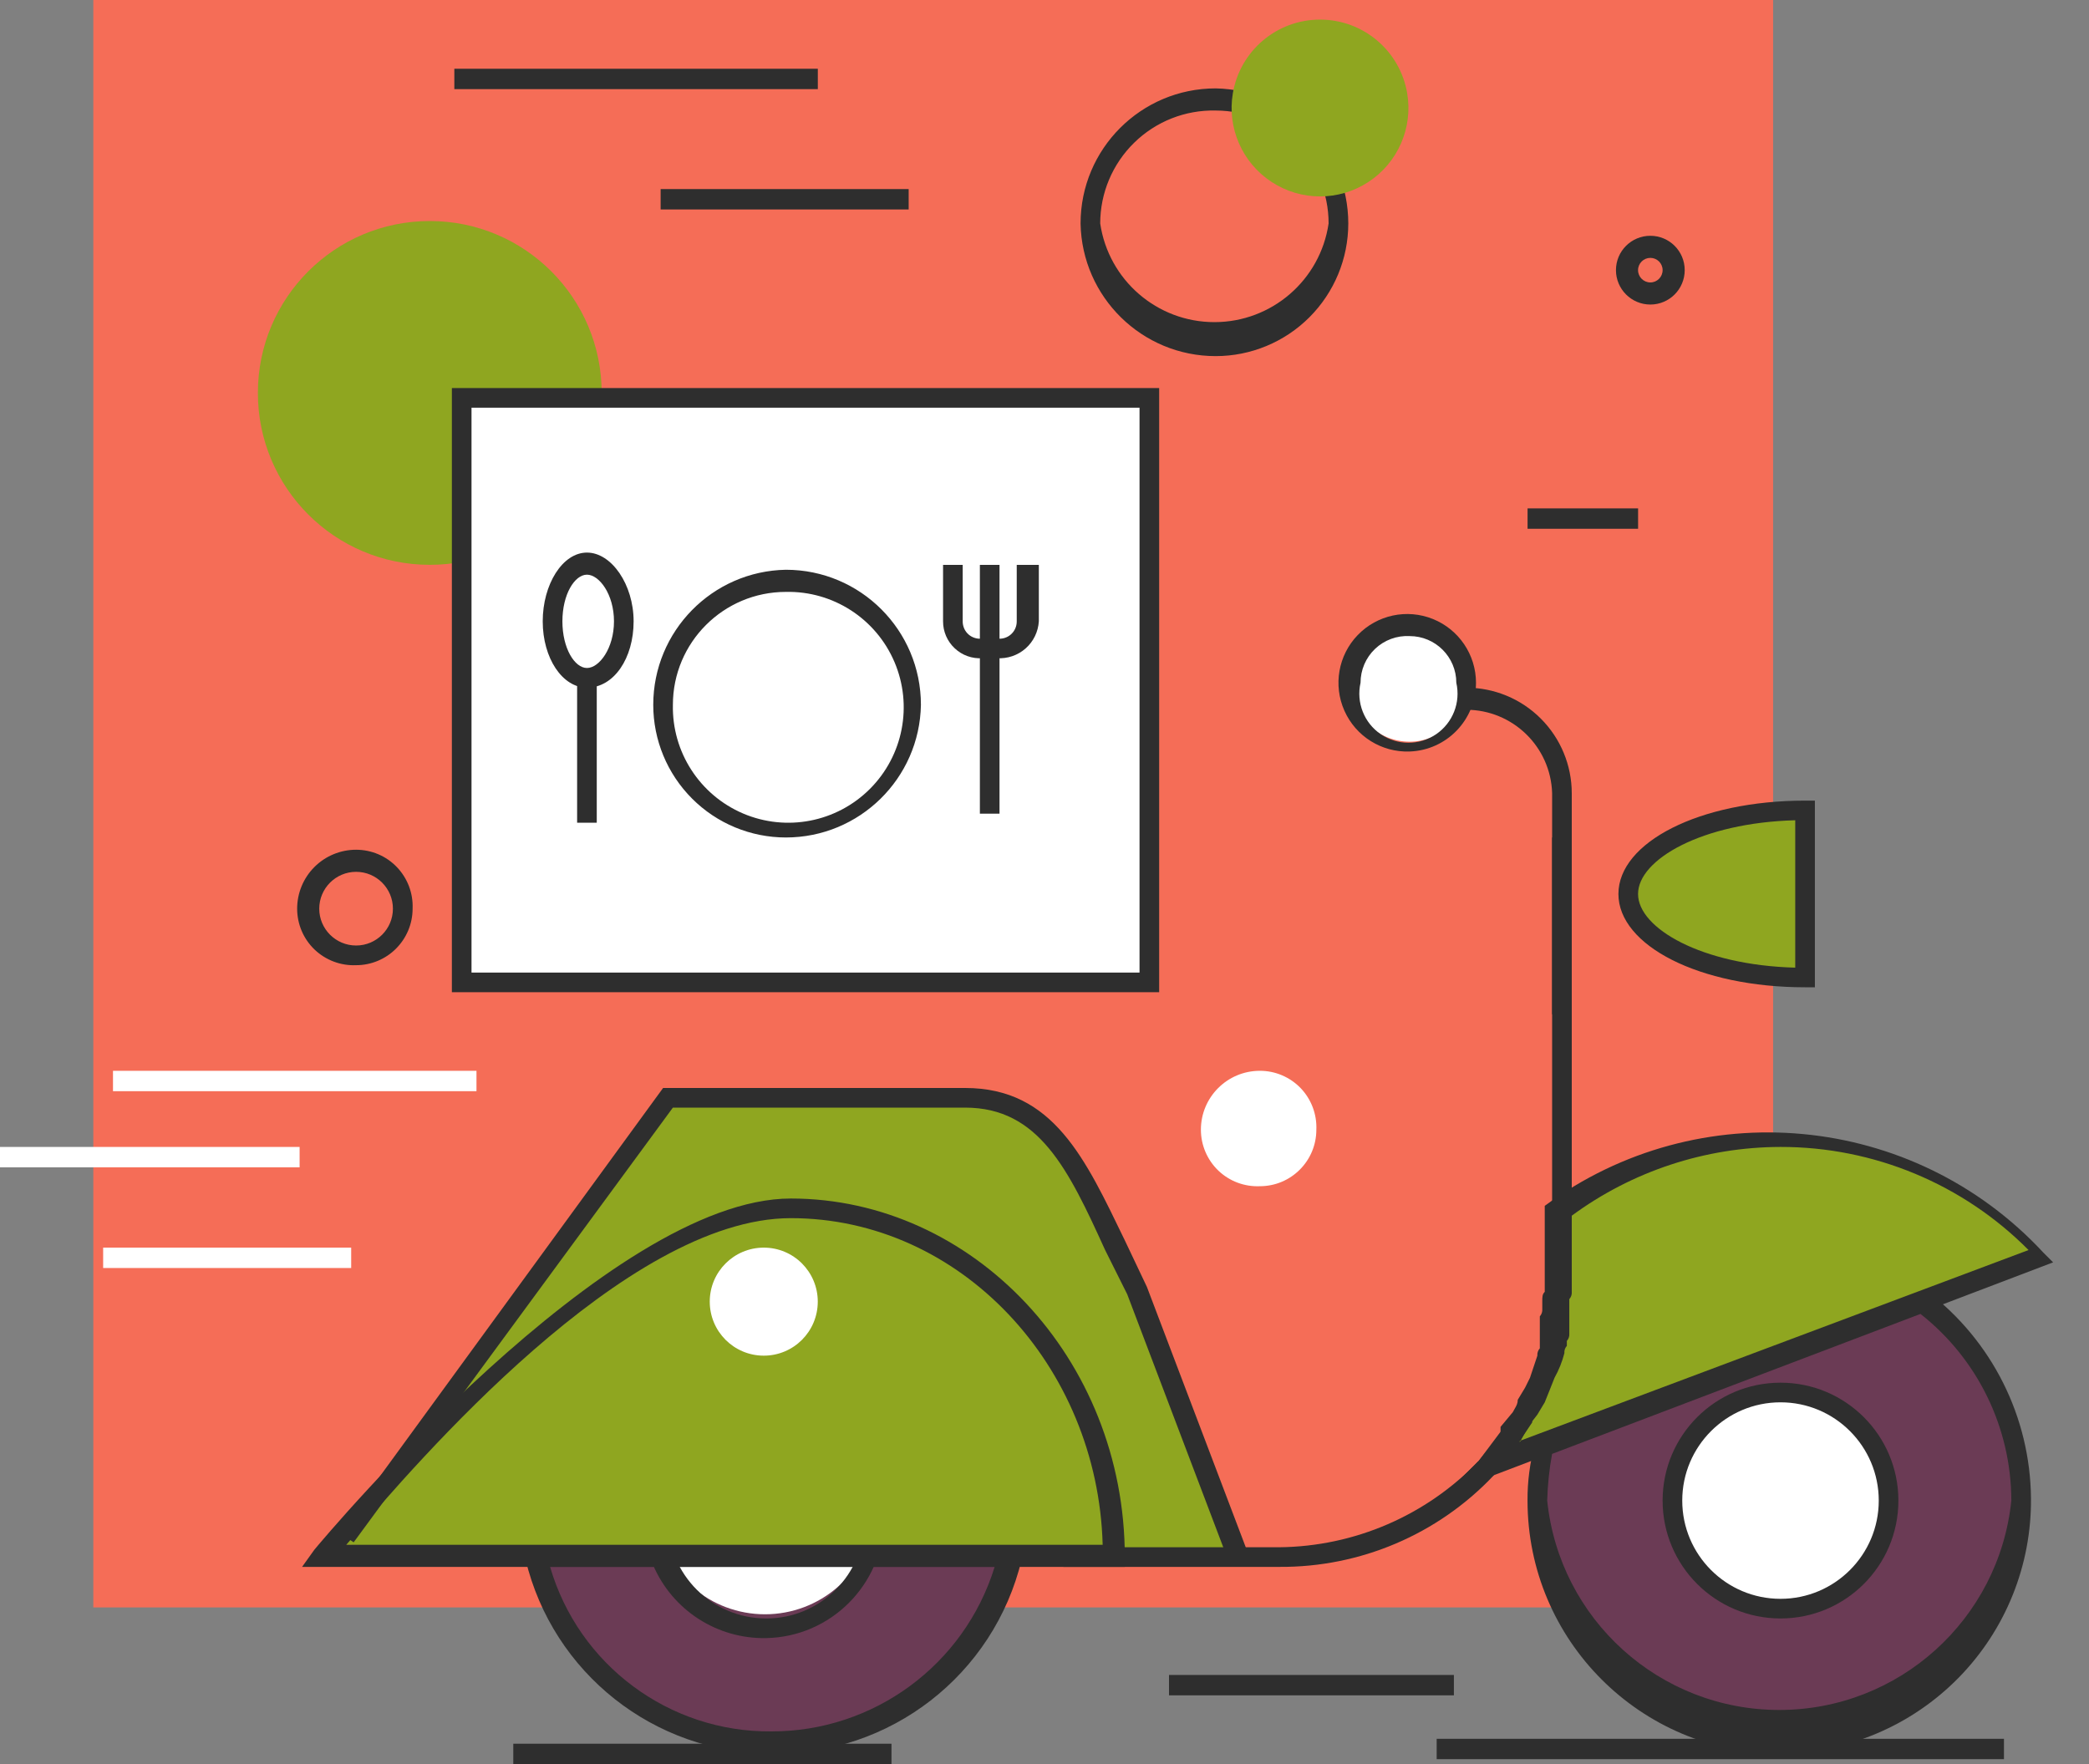 <svg width="45" height="38" viewBox="0 0 45 38" fill="none" xmlns="http://www.w3.org/2000/svg">
<rect x="0" y="0" width="45" height="38" fill="#808080" stroke="none"/>
<rect x="2.01" width="36.185" height="34.625" fill="#F56D57"/>
<circle cx="9.258" cy="8.464" r="3.703" fill="#8FA620"/>
<path d="M21.69 33.54C21.125 35.882 19.02 37.526 16.611 37.508C14.215 37.488 12.132 35.86 11.533 33.54H21.69Z" fill="#6B3B55"/>
<path d="M14.125 32.747C14.3 33.912 15.301 34.773 16.479 34.773C17.657 34.773 18.658 33.912 18.833 32.747C18.658 31.582 17.657 30.72 16.479 30.72C15.301 30.72 14.3 31.582 14.125 32.747H14.125Z" fill="white"/>
<path fill-rule="evenodd" clip-rule="evenodd" d="M11.321 33.593C11.908 36.041 14.095 37.769 16.612 37.773C19.168 37.818 21.412 36.08 22.008 33.593V33.276H11.321V33.593ZM16.612 37.296C14.41 37.313 12.466 35.865 11.85 33.752H21.426C20.774 35.863 18.821 37.301 16.612 37.296Z" fill="#2E2E2E"/>
<path fill-rule="evenodd" clip-rule="evenodd" d="M14.068 33.711C14.483 34.684 15.448 35.307 16.506 35.286C17.896 35.258 19.017 34.137 19.045 32.747C19.066 31.689 18.443 30.724 17.469 30.31C16.496 29.895 15.368 30.113 14.62 30.861C13.872 31.61 13.654 32.737 14.068 33.711ZM14.389 32.747C14.389 31.578 15.337 30.631 16.506 30.631C17.674 30.631 18.622 31.578 18.622 32.747C18.622 33.915 17.674 34.863 16.506 34.863C15.337 34.863 14.389 33.915 14.389 32.747Z" fill="#2E2E2E"/>
<path d="M26.663 33.487L24.494 27.827C23.383 25.605 22.854 23.648 20.791 23.648H14.39L7.195 33.276L26.663 33.487Z" fill="#8FA620"/>
<path d="M27.562 33.752H22.907V33.329H27.562C29.181 33.312 30.725 32.645 31.847 31.477L32.165 31.794C30.967 33.055 29.301 33.763 27.562 33.752Z" fill="#2E2E2E"/>
<path d="M33.593 29.308L33.17 29.202C33.165 29.144 33.184 29.087 33.223 29.044V28.62L33.699 28.726V28.885C33.704 28.943 33.685 29 33.646 29.044V29.149C33.607 29.193 33.588 29.25 33.593 29.308Z" fill="#2E2E2E"/>
<path d="M33.752 28.567L33.329 28.515V28.356L33.805 28.462L33.752 28.567Z" fill="#2E2E2E"/>
<path d="M33.805 28.25L33.382 28.197V28.144H33.593H33.805V28.25Z" fill="#2E2E2E"/>
<path d="M33.858 27.774H33.434V27.615H33.858V27.774Z" fill="#2E2E2E"/>
<rect x="33.435" y="18.04" width="0.423" height="8.057" fill="#2E2E2E"/>
<path fill-rule="evenodd" clip-rule="evenodd" d="M6.507 33.752H24.23V33.54C24.23 29.255 20.95 25.817 17.035 25.817C13.12 25.817 7.036 33.064 6.772 33.382L6.507 33.752ZM23.753 33.276H7.459C7.492 33.238 7.527 33.197 7.564 33.154C8.968 31.513 13.478 26.24 17.035 26.24C20.685 26.24 23.648 29.414 23.753 33.276Z" fill="#2E2E2E"/>
<path d="M38.883 21.055C36.767 21.055 35.075 20.262 35.075 19.257C35.075 18.251 36.767 17.458 38.883 17.458V21.055Z" fill="#8FA620"/>
<path fill-rule="evenodd" clip-rule="evenodd" d="M38.883 21.267H39.095V17.246H38.883C36.609 17.246 34.863 18.146 34.863 19.257C34.863 20.367 36.609 21.267 38.883 21.267ZM35.286 19.257C35.286 18.516 36.661 17.722 38.672 17.669V20.844C36.661 20.791 35.286 19.997 35.286 19.257Z" fill="#2E2E2E"/>
<path d="M31.583 14.707C31.597 15.039 31.476 15.362 31.246 15.602C31.016 15.841 30.698 15.977 30.366 15.977C29.665 15.977 29.096 15.408 29.096 14.707C29.096 14.375 29.232 14.057 29.471 13.827C29.711 13.598 30.034 13.476 30.366 13.49C30.689 13.49 30.998 13.618 31.227 13.847C31.455 14.075 31.583 14.384 31.583 14.707Z" fill="white"/>
<path fill-rule="evenodd" clip-rule="evenodd" d="M28.961 15.311C29.207 15.863 29.763 16.21 30.366 16.188C31.164 16.16 31.795 15.505 31.795 14.707C31.794 14.103 31.427 13.56 30.867 13.334C30.307 13.108 29.666 13.245 29.247 13.68C28.828 14.114 28.715 14.76 28.961 15.311ZM29.621 13.977C29.821 13.787 30.091 13.687 30.366 13.702C30.921 13.702 31.371 14.152 31.371 14.707C31.468 15.131 31.295 15.571 30.936 15.816C30.576 16.061 30.103 16.061 29.744 15.816C29.384 15.571 29.212 15.131 29.308 14.707C29.308 14.431 29.421 14.167 29.621 13.977Z" fill="#2E2E2E"/>
<path d="M33.858 21.849H33.435V17.088C33.406 16.086 32.585 15.289 31.583 15.289V14.813C32.186 14.813 32.765 15.052 33.191 15.479C33.618 15.906 33.858 16.484 33.858 17.088V21.849Z" fill="#2E2E2E"/>
<path d="M43.539 32.324C43.269 34.999 41.017 37.035 38.328 37.035C35.639 37.035 33.387 34.999 33.117 32.324C33.114 31.93 33.168 31.538 33.276 31.16L41.37 28.091C42.735 29.068 43.544 30.645 43.539 32.324Z" fill="#6B3B55"/>
<path fill-rule="evenodd" clip-rule="evenodd" d="M32.905 32.324C32.905 35.333 35.345 37.773 38.354 37.773C39.8 37.758 41.18 37.171 42.192 36.139C43.204 35.107 43.764 33.716 43.75 32.271C43.734 30.526 42.914 28.887 41.529 27.827H41.423L33.064 31.001V31.107C32.956 31.503 32.902 31.913 32.905 32.324ZM33.329 32.324C33.338 31.986 33.373 31.65 33.434 31.318L41.37 28.303C42.603 29.273 43.324 30.755 43.327 32.324C43.063 34.886 40.904 36.834 38.328 36.834C35.752 36.834 33.593 34.886 33.329 32.324Z" fill="#2E2E2E"/>
<path d="M36.027 32.324C36.027 33.609 37.069 34.651 38.355 34.651C39.64 34.651 40.682 33.609 40.682 32.324C40.682 31.038 39.64 29.996 38.355 29.996C37.733 29.981 37.132 30.222 36.692 30.662C36.253 31.101 36.012 31.702 36.027 32.324Z" fill="white"/>
<path fill-rule="evenodd" clip-rule="evenodd" d="M35.815 32.324C35.815 33.726 36.952 34.863 38.355 34.863C39.757 34.863 40.894 33.726 40.894 32.324C40.894 30.921 39.757 29.784 38.355 29.784C36.952 29.784 35.815 30.921 35.815 32.324ZM36.238 32.324C36.238 31.155 37.186 30.207 38.355 30.207C39.523 30.207 40.471 31.155 40.471 32.324C40.471 33.492 39.523 34.44 38.355 34.44C37.186 34.44 36.238 33.492 36.238 32.324Z" fill="#2E2E2E"/>
<path d="M26.451 33.593L24.282 27.88L23.806 26.927C23.013 25.182 22.378 23.859 20.791 23.859H14.495L7.618 33.223L7.301 33.011L14.284 23.436H20.791C22.695 23.436 23.383 24.97 24.229 26.716L24.706 27.721L26.875 33.434L26.451 33.593Z" fill="#2E2E2E"/>
<path d="M44.068 27.086L41.37 28.091L33.276 31.16L32.006 31.636L32.535 31.001C32.643 30.854 32.732 30.694 32.8 30.525L32.958 30.26C33.011 30.154 33.064 30.102 33.064 29.996L33.223 29.731L33.382 29.255C33.377 29.197 33.396 29.14 33.434 29.096V28.832C33.43 28.774 33.449 28.717 33.487 28.673V28.409C33.526 28.365 33.545 28.308 33.54 28.25V28.038C33.54 27.985 33.593 27.933 33.593 27.827V26.187C36.786 23.744 41.318 24.158 44.015 27.139L44.068 27.086Z" fill="#8FA620"/>
<path fill-rule="evenodd" clip-rule="evenodd" d="M31.847 31.477L31.16 32.165L44.227 27.192L44.015 26.98C41.212 23.962 36.59 23.529 33.276 25.975V27.827C33.223 27.88 33.223 27.933 33.223 28.038V28.197C33.228 28.255 33.209 28.312 33.17 28.356V29.044C33.131 29.087 33.112 29.144 33.117 29.202L32.958 29.678L32.853 29.89L32.694 30.154C32.694 30.232 32.666 30.281 32.63 30.343C32.616 30.366 32.602 30.391 32.588 30.419L32.324 30.736V30.895L31.847 31.477ZM32.694 31.054H32.747C32.751 31.046 32.755 31.038 32.759 31.03L43.698 26.927C42.285 25.503 40.361 24.703 38.354 24.706C36.736 24.709 35.161 25.228 33.858 26.187V27.827C33.863 27.885 33.843 27.942 33.805 27.985V28.091V28.726C33.81 28.784 33.791 28.841 33.752 28.885V28.991C33.713 29.034 33.694 29.091 33.699 29.149C33.651 29.334 33.58 29.512 33.487 29.678L33.382 29.943L33.276 30.207L33.117 30.472C32.977 30.644 32.857 30.831 32.759 31.03L32.694 31.054Z" fill="#2E2E2E"/>
<path d="M31.265 32.059L31.847 31.477L32.323 30.842L32.694 31.107C32.53 31.346 32.354 31.575 32.165 31.794H32.112L31.265 32.059Z" fill="#2E2E2E"/>
<path d="M32.694 31.107L32.324 30.842L32.641 30.366L33.011 30.631L32.694 31.107Z" fill="#2E2E2E"/>
<rect x="9.946" y="8.57" width="14.813" height="12.607" fill="white"/>
<path fill-rule="evenodd" clip-rule="evenodd" d="M9.734 21.373H24.97V8.359H9.734V21.373ZM24.547 20.95H10.157V8.782H24.547V20.95Z" fill="#2E2E2E"/>
<path fill-rule="evenodd" clip-rule="evenodd" d="M14.909 17.203C15.444 17.739 16.171 18.04 16.929 18.04C18.515 18.04 19.81 16.769 19.838 15.183C19.838 13.576 18.536 12.273 16.929 12.273C15.342 12.302 14.072 13.597 14.072 15.183C14.072 15.941 14.373 16.667 14.909 17.203ZM14.495 15.183C14.495 13.839 15.585 12.75 16.929 12.75C17.944 12.728 18.87 13.326 19.268 14.26C19.666 15.194 19.457 16.276 18.739 16.994C18.021 17.712 16.939 17.921 16.006 17.523C15.072 17.124 14.474 16.198 14.495 15.183Z" fill="#2E2E2E"/>
<path d="M21.479 14.178H21.161C20.942 14.193 20.726 14.116 20.566 13.965C20.405 13.815 20.314 13.604 20.315 13.384V12.168H20.738V13.384C20.737 13.492 20.783 13.596 20.864 13.667C20.946 13.738 21.054 13.77 21.161 13.755H21.479C21.586 13.77 21.694 13.738 21.775 13.667C21.857 13.596 21.903 13.492 21.902 13.384V12.168H22.378V13.384C22.364 13.609 22.262 13.819 22.093 13.968C21.924 14.117 21.703 14.192 21.479 14.178Z" fill="#2E2E2E"/>
<rect x="21.108" y="12.168" width="0.423" height="5.359" fill="#2E2E2E"/>
<rect x="12.432" y="14.707" width="0.423" height="3.015" fill="#2E2E2E"/>
<path fill-rule="evenodd" clip-rule="evenodd" d="M11.691 13.384C11.691 14.178 12.115 14.813 12.644 14.813C13.226 14.813 13.649 14.178 13.649 13.384C13.649 12.591 13.173 11.903 12.644 11.903C12.115 11.903 11.691 12.591 11.691 13.384ZM12.115 13.384C12.115 12.802 12.379 12.379 12.644 12.379C12.908 12.379 13.226 12.802 13.226 13.384C13.226 13.966 12.908 14.389 12.644 14.389C12.379 14.389 12.115 13.966 12.115 13.384Z" fill="#2E2E2E"/>
<path d="M17.616 28.038C17.616 28.681 17.096 29.202 16.453 29.202C15.81 29.202 15.289 28.681 15.289 28.038C15.289 27.396 15.81 26.875 16.453 26.875C17.096 26.875 17.616 27.396 17.616 28.038Z" fill="white"/>
<rect x="2.434" y="23.066" width="7.83" height="0.439" fill="white"/>
<rect y="24.706" width="6.454" height="0.439" fill="white"/>
<rect x="2.222" y="26.875" width="5.343" height="0.439" fill="white"/>
<path fill-rule="evenodd" clip-rule="evenodd" d="M23.277 4.814C23.306 6.4 24.6 7.671 26.187 7.671C26.944 7.671 27.671 7.37 28.207 6.834C28.742 6.298 29.044 5.572 29.044 4.814C29.044 3.228 27.773 1.933 26.187 1.904C24.58 1.904 23.277 3.207 23.277 4.814ZM24.432 3.074C24.9 2.616 25.532 2.366 26.187 2.381C27.531 2.381 28.62 3.47 28.62 4.814C28.441 6.035 27.394 6.939 26.16 6.939C24.927 6.939 23.88 6.035 23.7 4.814C23.7 4.159 23.964 3.532 24.432 3.074Z" fill="#2E2E2E"/>
<path d="M30.313 2.01C30.439 2.756 30.111 3.506 29.477 3.92C28.844 4.335 28.026 4.335 27.393 3.92C26.759 3.506 26.431 2.756 26.557 2.01C26.712 1.093 27.505 0.422 28.435 0.422C29.365 0.422 30.159 1.093 30.313 2.01Z" fill="#8FA620"/>
<rect x="14.231" y="4.073" width="5.343" height="0.439" fill="#2E2E2E"/>
<rect x="9.787" y="1.481" width="7.83" height="0.439" fill="#2E2E2E"/>
<rect x="32.906" y="10.951" width="2.381" height="0.439" fill="#2E2E2E"/>
<path fill-rule="evenodd" clip-rule="evenodd" d="M34.81 5.819C34.81 6.228 35.142 6.56 35.551 6.56C35.96 6.56 36.291 6.228 36.291 5.819C36.291 5.41 35.96 5.079 35.551 5.079C35.142 5.079 34.81 5.41 34.81 5.819ZM35.286 5.819C35.286 5.673 35.405 5.555 35.551 5.555C35.697 5.555 35.815 5.673 35.815 5.819C35.815 5.965 35.697 6.084 35.551 6.084C35.405 6.084 35.286 5.965 35.286 5.819Z" fill="#2E2E2E"/>
<path fill-rule="evenodd" clip-rule="evenodd" d="M6.776 20.454C7.016 20.683 7.339 20.805 7.671 20.791C7.993 20.791 8.303 20.663 8.531 20.434C8.759 20.206 8.888 19.897 8.888 19.574C8.902 19.242 8.78 18.919 8.55 18.679C8.321 18.439 8.003 18.304 7.671 18.304C7.334 18.304 7.011 18.438 6.773 18.676C6.535 18.914 6.401 19.237 6.401 19.574C6.401 19.906 6.536 20.224 6.776 20.454ZM6.877 19.574C6.877 19.136 7.233 18.78 7.671 18.78C8.109 18.78 8.464 19.136 8.464 19.574C8.464 20.012 8.109 20.367 7.671 20.367C7.233 20.367 6.877 20.012 6.877 19.574Z" fill="#2E2E2E"/>
<path d="M28.356 24.335C28.356 25.007 27.811 25.552 27.139 25.552C26.807 25.566 26.484 25.445 26.244 25.215C26.005 24.985 25.869 24.667 25.869 24.335C25.869 23.634 26.438 23.066 27.139 23.066C27.471 23.065 27.789 23.201 28.019 23.44C28.248 23.68 28.37 24.003 28.356 24.335Z" fill="white"/>
<rect x="30.948" y="37.455" width="12.22" height="0.439" fill="#2E2E2E"/>
<rect x="11.057" y="37.561" width="8.147" height="0.439" fill="#2E2E2E"/>
<rect x="25.182" y="36.08" width="6.137" height="0.439" fill="#2E2E2E"/>
</svg>
